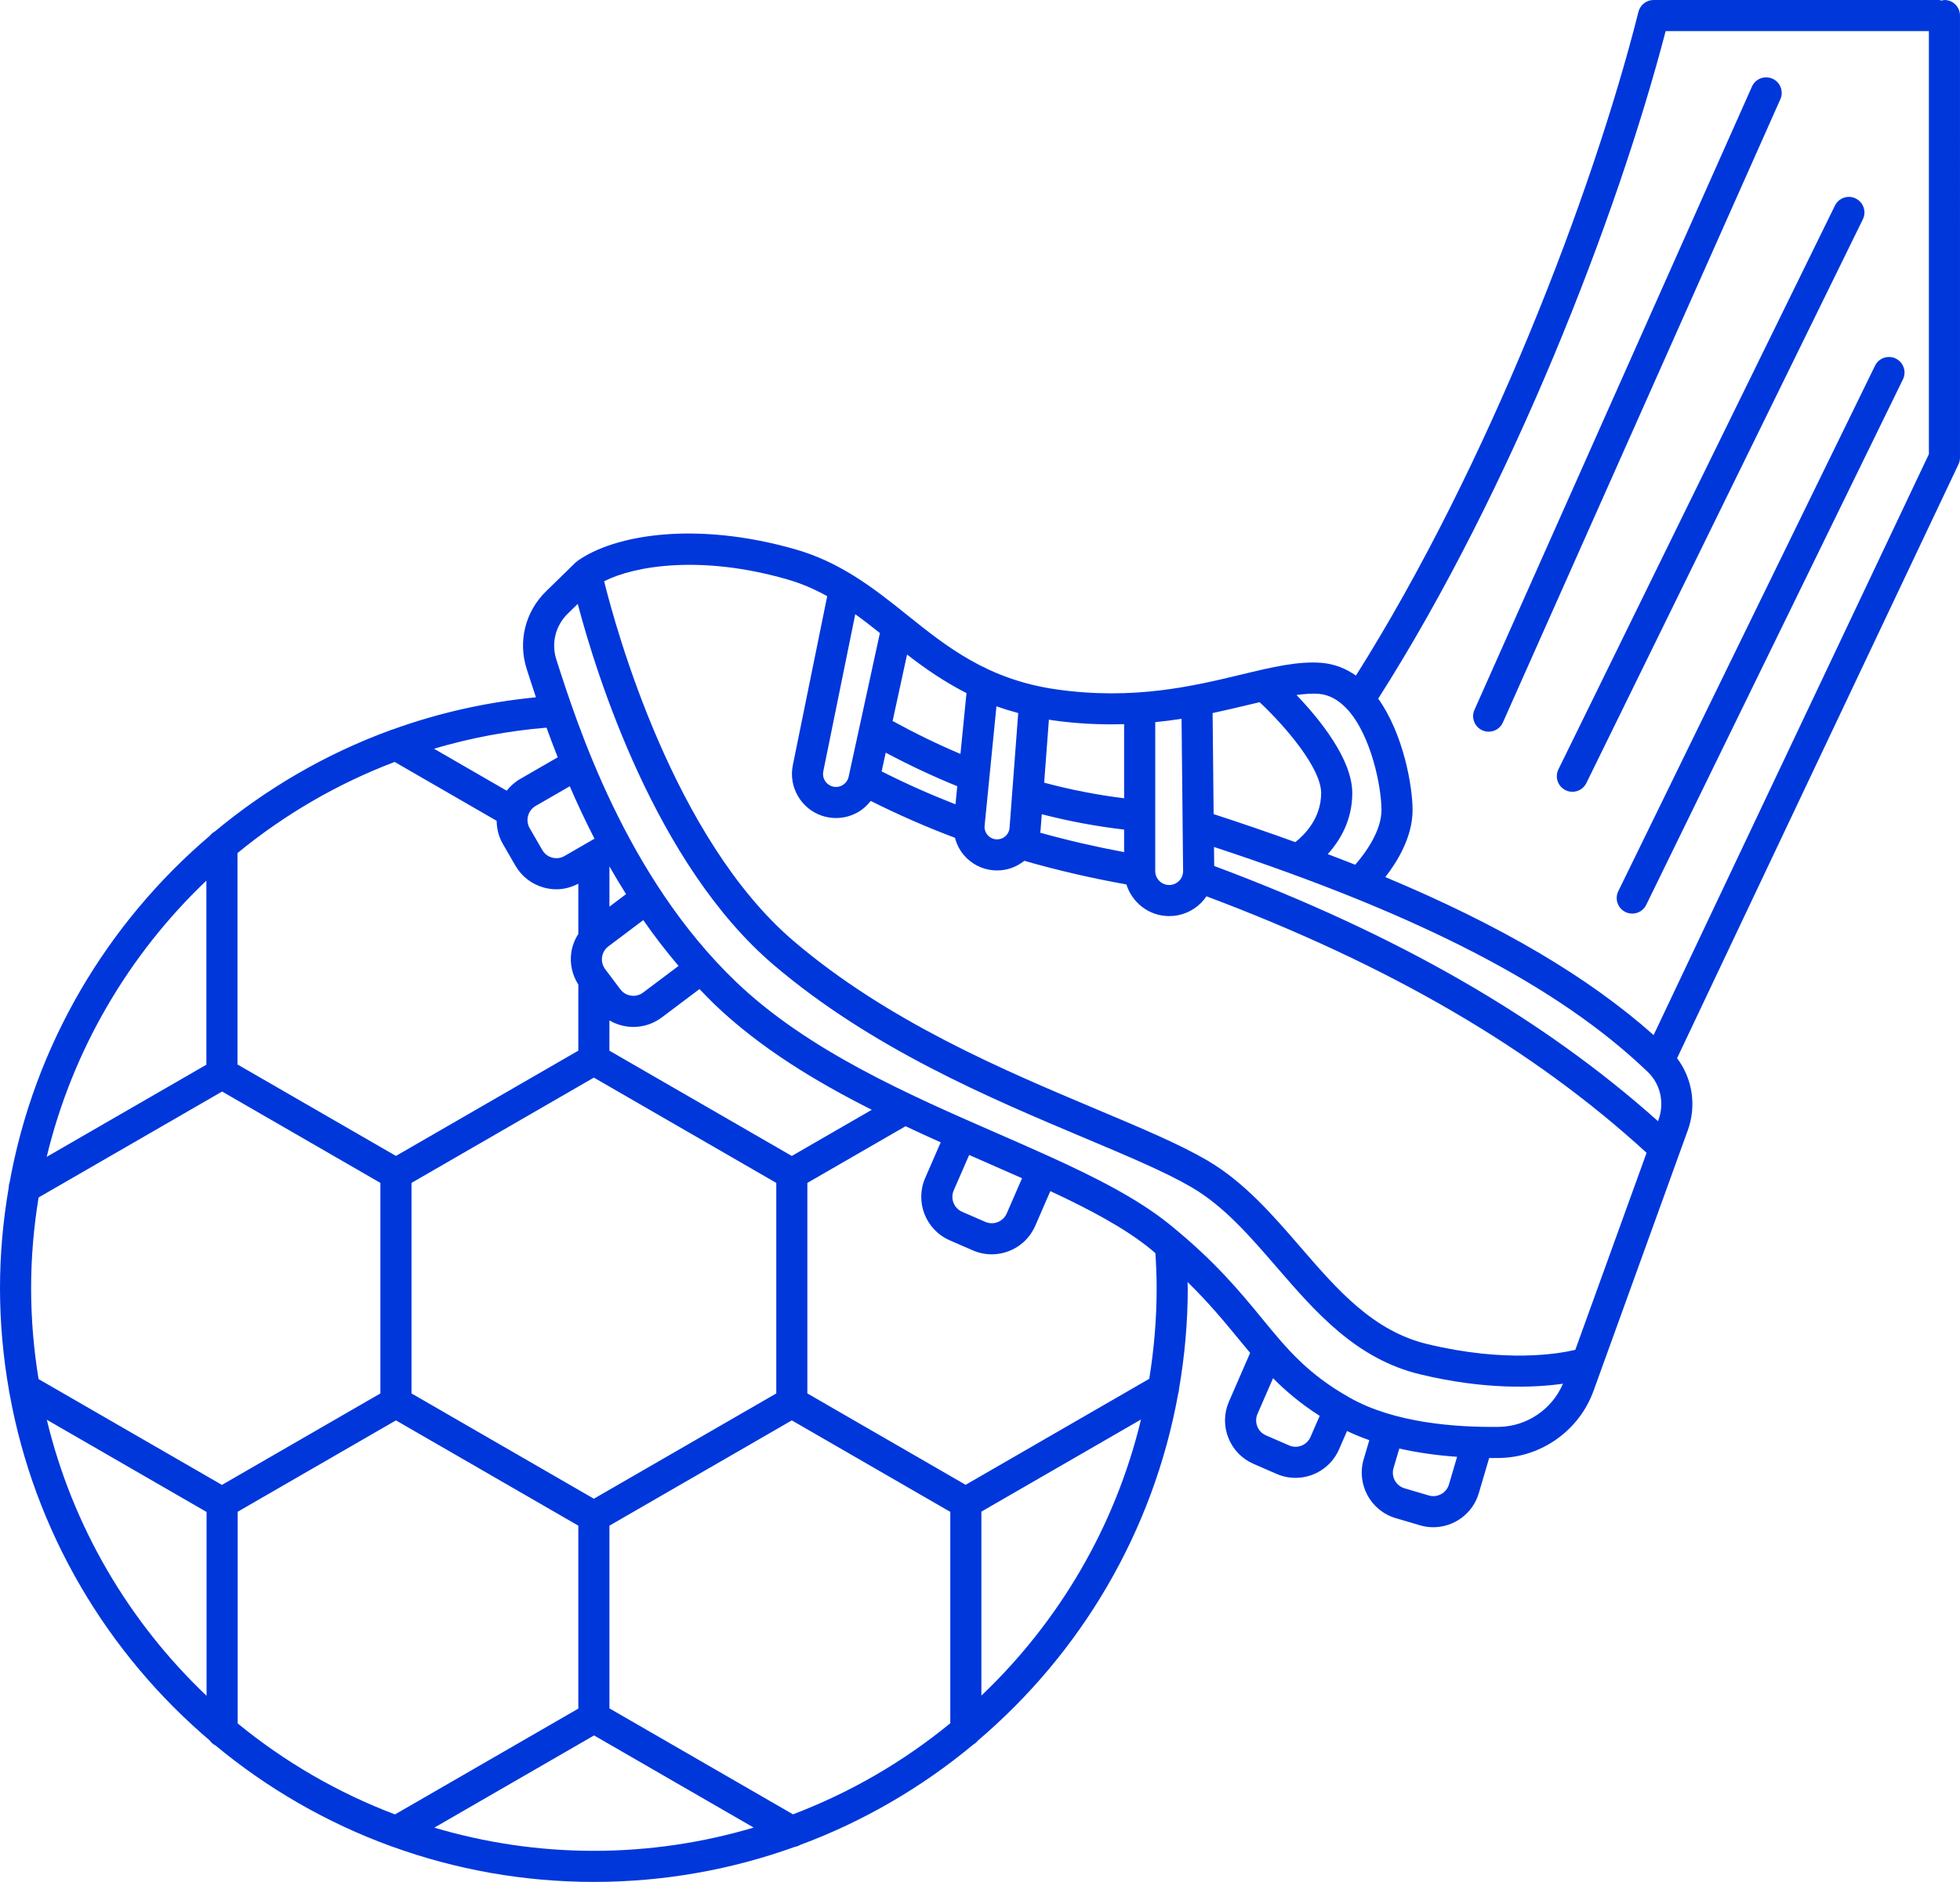 <?xml version="1.0" encoding="UTF-8" standalone="no"?><svg xmlns="http://www.w3.org/2000/svg" xmlns:xlink="http://www.w3.org/1999/xlink" fill="#0037db" height="121" preserveAspectRatio="xMidYMid meet" version="1" viewBox="0.0 0.0 126.0 121.0" width="126" zoomAndPan="magnify"><g id="change1_1"><path d="M125,0c-0.065,0-0.121,0.025-0.182,0.037C124.757,0.025,124.701,0,124.636,0h-18.335c-0.458,0-0.857,0.312-0.97,0.756 c-2.94,11.655-9.663,29.201-18.164,42.684c-0.629-0.446-1.355-0.742-2.188-0.817c-1.503-0.13-3.197,0.272-5.157,0.744 c-3.095,0.745-6.945,1.672-11.924,0.958c-4.412-0.633-7.041-2.742-9.583-4.782c-1.086-0.872-2.196-1.756-3.435-2.525 c-0.015-0.011-0.032-0.019-0.048-0.029c-1.093-0.674-2.286-1.26-3.665-1.657c-6.413-1.848-11.681-0.957-14.056,0.745 c-0.014,0.01-0.02,0.026-0.034,0.036c-0.027,0.021-0.057,0.037-0.082,0.061l-1.898,1.854c-1.332,1.302-1.806,3.213-1.237,4.986 c0.169,0.526,0.366,1.14,0.594,1.822c-3.207,0.311-6.295,1.014-9.215,2.069c-0.056,0.012-0.106,0.033-0.159,0.054 c-4.146,1.518-7.945,3.739-11.27,6.506c-0.126,0.066-0.23,0.158-0.318,0.269C6.876,59.366,2.213,67.195,0.615,76.044 c-0.039,0.106-0.055,0.214-0.056,0.327C0.198,78.474,0,80.629,0,82.828c0,2.243,0.205,4.437,0.578,6.574 c0.008,0.07,0.014,0.137,0.036,0.204c1.597,8.874,6.267,16.69,12.87,22.305c0.097,0.133,0.216,0.245,0.366,0.317 c3.336,2.766,7.149,4.975,11.296,6.485c0.031,0.011,0.06,0.024,0.093,0.031c4.043,1.461,8.398,2.261,12.939,2.261 c4.529,0,8.875-0.797,12.909-2.251c0.12-0.021,0.236-0.06,0.341-0.123c4.091-1.519,7.852-3.719,11.146-6.463 c0.115-0.065,0.212-0.15,0.292-0.253c6.605-5.614,11.276-13.43,12.874-22.304c0.036-0.099,0.051-0.201,0.055-0.307 c0.362-2.107,0.561-4.268,0.561-6.476c0-0.133-0.013-0.264-0.014-0.397c1.359,1.329,2.347,2.526,3.248,3.623 c0.262,0.319,0.518,0.629,0.776,0.935l-1.361,3.127c-0.325,0.746-0.339,1.574-0.042,2.331c0.298,0.758,0.874,1.354,1.62,1.678 l1.487,0.647c0.395,0.172,0.806,0.253,1.211,0.253c1.176,0,2.299-0.685,2.798-1.83l0.515-1.182 c0.465,0.219,0.942,0.418,1.433,0.587l-0.363,1.231c-0.475,1.61,0.449,3.309,2.06,3.784l1.556,0.459 c0.287,0.085,0.576,0.125,0.86,0.125c1.316,0,2.534-0.86,2.924-2.185l0.669-2.267c0.052,0,0.109,0.003,0.16,0.003 c0.166,0,0.329-0.001,0.488-0.003c2.718-0.038,5.158-1.784,6.069-4.342l5.506-15.223c0-0.001,0.001-0.002,0.001-0.003l0.543-1.5 c0.575-1.59,0.298-3.336-0.689-4.636l18.092-38.19c0.063-0.134,0.096-0.279,0.096-0.428V1C126,0.447,125.552,0,125,0z M84.801,44.615c0.676,0.061,1.256,0.411,1.75,0.929c0.02,0.029,0.053,0.049,0.077,0.077c1.513,1.668,2.181,4.954,2.181,6.469 c0,1.313-0.997,2.726-1.689,3.512c-0.576-0.229-1.169-0.456-1.766-0.683c0.777-0.854,1.578-2.159,1.578-3.928 c0-2.167-2.091-4.742-3.585-6.304C83.872,44.618,84.369,44.577,84.801,44.615z M105.934,68.929c0.81,0.778,1.079,1.983,0.686,3.07 l-0.033,0.092c-7.425-6.64-16.782-12.021-28.532-16.41l-0.012-1.222C91.334,58.834,100.228,63.446,105.934,68.929z M66.866,53.54 c0.007-0.055,0.024-0.107,0.028-0.163l0.077-1.023c1.756,0.452,3.527,0.782,5.294,0.988v1.449 C70.417,54.445,68.613,54.028,66.866,53.54z M56.677,49.599l0.262-1.204c1.529,0.816,3.069,1.536,4.6,2.158l-0.115,1.165 C59.798,51.081,58.209,50.378,56.677,49.599z M56.565,40.704l-2.01,9.24c-0.051,0.235-0.196,0.431-0.407,0.549 s-0.452,0.139-0.681,0.06c-0.392-0.137-0.625-0.546-0.542-0.952l2.056-10.108C55.517,39.878,56.04,40.286,56.565,40.704z M62.131,44.565l-0.387,3.912c-1.453-0.613-2.913-1.323-4.362-2.118l0.929-4.273C59.443,42.964,60.686,43.829,62.131,44.565z M64.057,45.412c0.445,0.162,0.915,0.305,1.4,0.436L64.9,53.227c-0.016,0.215-0.116,0.41-0.28,0.551 c-0.165,0.14-0.376,0.205-0.589,0.189c-0.216-0.018-0.412-0.119-0.551-0.285c-0.139-0.167-0.204-0.378-0.183-0.595L64.057,45.412z M74.265,46.434c0.583-0.059,1.148-0.131,1.692-0.217l0.1,9.782c0.002,0.241-0.089,0.469-0.259,0.64 c-0.17,0.171-0.396,0.266-0.637,0.266c-0.494,0-0.896-0.401-0.896-0.896V46.434z M80.291,45.312 c0.237-0.057,0.457-0.108,0.685-0.161c1.669,1.561,3.955,4.246,3.955,5.841c0,1.637-1.085,2.704-1.662,3.156 c-1.673-0.606-3.421-1.206-5.25-1.801l-0.066-6.498C78.775,45.674,79.556,45.488,80.291,45.312z M72.265,46.561v4.767 c-1.716-0.211-3.437-0.547-5.141-1.003l0.306-4.055c0.064,0.01,0.12,0.026,0.184,0.036C69.292,46.546,70.828,46.603,72.265,46.561z M61.089,110.803c-3.005,2.466-6.416,4.453-10.111,5.856l-11.8-6.812V98.098l11.725-6.769l10.187,5.882V110.803z M15.279,110.813 V97.204l10.175-5.875l11.724,6.769v11.763l-11.786,6.804C21.696,115.264,18.285,113.277,15.279,110.813z M2,82.828 c0-1.984,0.17-3.93,0.481-5.832l11.798-6.812l10.175,5.875v13.537l-10.186,5.882L2.479,88.673C2.168,86.769,2,84.818,2,82.828z M25.371,48.992l6.556,3.785c0.007,0.503,0.124,1.01,0.393,1.475l0.811,1.404c0.407,0.705,1.064,1.209,1.851,1.42 c0.262,0.07,0.528,0.104,0.792,0.104c0.487,0,0.964-0.13,1.404-0.362v3.233c-0.232,0.363-0.392,0.769-0.454,1.208 c-0.102,0.723,0.067,1.438,0.454,2.048v4.249l-11.724,6.769l-10.187-5.881V54.852C18.267,52.388,21.672,50.396,25.371,48.992z M38.178,96.366l-11.724-6.77V76.059l11.724-6.77l11.725,6.77v13.538L38.178,96.366z M50.902,74.327l-11.725-6.769v-1.944 c0.337,0.197,0.713,0.33,1.111,0.386c0.145,0.021,0.289,0.031,0.433,0.031c0.656,0,1.292-0.212,1.825-0.613l2.422-1.822 c0.315,0.328,0.627,0.658,0.958,0.975c2.918,2.796,6.475,4.952,10.117,6.788L50.902,74.327z M41.345,63.819 c-0.224,0.168-0.499,0.242-0.776,0.199c-0.277-0.039-0.521-0.184-0.69-0.407l-0.975-1.296c-0.168-0.223-0.239-0.498-0.2-0.775 s0.184-0.522,0.407-0.69l2.243-1.688c0.697,1.002,1.452,1.988,2.267,2.945L41.345,63.819z M39.178,58.297v-2.589 c0.337,0.594,0.696,1.19,1.069,1.784L39.178,58.297z M36.292,55.039c-0.242,0.142-0.524,0.176-0.794,0.105 c-0.27-0.072-0.496-0.246-0.636-0.488l-0.811-1.404c-0.289-0.5-0.116-1.142,0.383-1.43l2.193-1.266 c0.471,1.088,0.997,2.217,1.591,3.371L36.292,55.039z M35.854,48.693l-2.419,1.397c-0.343,0.198-0.629,0.457-0.861,0.751 L27.9,48.142c2.32-0.688,4.739-1.147,7.233-1.355C35.352,47.393,35.591,48.027,35.854,48.693z M13.267,56.623v11.836L3.002,74.385 C4.656,67.507,8.284,61.368,13.267,56.623z M3.009,91.288l10.27,5.929v11.82C8.301,104.306,4.667,98.18,3.009,91.288z M27.92,117.516l10.27-5.93l10.262,5.925c-3.259,0.967-6.706,1.495-10.275,1.495C34.615,119.006,31.174,118.48,27.92,117.516z M63.089,109.025V97.196l10.261-5.924C71.696,98.164,68.065,104.292,63.089,109.025z M74.356,82.828 c0,1.984-0.167,3.93-0.476,5.828l-11.803,6.815l-10.175-5.875V76.059l6.312-3.644c0.757,0.356,1.509,0.701,2.259,1.037 l-0.997,2.291c-0.67,1.54,0.038,3.339,1.578,4.009l1.487,0.647c0.395,0.172,0.806,0.253,1.211,0.253 c1.177,0,2.299-0.685,2.798-1.83l0.972-2.235c2.51,1.17,4.752,2.359,6.388,3.682c0.129,0.104,0.242,0.204,0.366,0.306 C74.323,81.322,74.356,82.075,74.356,82.828z M61.311,76.541l0.992-2.278c0.338,0.148,0.681,0.3,1.014,0.445 c0.809,0.353,1.604,0.702,2.386,1.051l-0.985,2.264c-0.23,0.529-0.848,0.775-1.377,0.542l-1.487-0.647 C61.324,77.688,61.08,77.069,61.311,76.541z M82.869,92.938l-1.488-0.647c-0.256-0.111-0.454-0.315-0.556-0.576 c-0.103-0.26-0.098-0.545,0.014-0.801l1-2.297c0.828,0.836,1.772,1.637,2.998,2.421l-0.591,1.359 C84.016,92.926,83.398,93.171,82.869,92.938z M93.147,95.448c-0.163,0.555-0.75,0.872-1.3,0.708l-1.556-0.459 c-0.553-0.164-0.871-0.747-0.708-1.3l0.371-1.257c1.254,0.282,2.52,0.448,3.717,0.531L93.147,95.448z M96.354,91.747 c-2.8,0.033-6.723-0.255-9.593-1.881c-2.721-1.541-4.002-3.103-5.625-5.08c-1.425-1.736-3.041-3.704-5.967-6.071 c-2.006-1.623-4.737-3.01-7.75-4.378c-0.002-0.001-0.003-0.003-0.006-0.004c-0.002-0.001-0.004,0-0.005-0.001 c-1.069-0.485-2.171-0.967-3.291-1.457c-5.714-2.496-12.19-5.325-16.806-9.748c-7.079-6.784-10.209-16.551-11.547-20.722 c-0.336-1.047-0.056-2.176,0.731-2.945l0.645-0.63c1.195,4.528,4.988,16.719,12.579,23.198c6.287,5.366,13.909,8.576,20.033,11.155 c2.788,1.174,5.194,2.188,6.855,3.16c2.083,1.221,3.722,3.117,5.457,5.124c2.513,2.908,5.112,5.915,9.248,6.906 c4.155,0.996,7.31,0.86,9.162,0.599C99.778,90.617,98.154,91.722,96.354,91.747z M101.269,86.794 c-1.144,0.27-4.506,0.83-9.491-0.365c-3.509-0.841-5.788-3.478-8.201-6.269c-1.766-2.042-3.591-4.153-5.959-5.542 c-1.774-1.039-4.238-2.077-7.09-3.278c-5.997-2.525-13.46-5.668-19.511-10.833c-7.693-6.566-11.391-19.953-12.18-23.133 c1.961-0.998,6.245-1.713,11.777-0.119c0.935,0.269,1.775,0.641,2.564,1.078l-2.211,10.869c-0.282,1.382,0.511,2.774,1.843,3.239 c0.303,0.105,0.618,0.157,0.932,0.157c0.48,0,0.958-0.121,1.385-0.36c0.334-0.187,0.619-0.443,0.849-0.739 c1.747,0.878,3.561,1.673,5.417,2.372c0.103,0.395,0.283,0.767,0.552,1.09c0.486,0.582,1.169,0.937,1.924,0.999 c0.079,0.006,0.157,0.009,0.235,0.009c0.637,0,1.245-0.22,1.745-0.621c2.111,0.608,4.311,1.117,6.562,1.52 c0.369,1.175,1.456,2.036,2.751,2.036c0.779,0,1.51-0.305,2.059-0.858c0.127-0.129,0.238-0.269,0.337-0.415 c11.736,4.406,21.008,9.811,28.294,16.494L101.269,86.794z M106.304,66.554c-4.18-3.721-9.805-7.044-17.247-10.159 c0.787-1.01,1.751-2.594,1.751-4.305c0-1.548-0.588-4.894-2.208-7.169C97.16,31.483,103.972,13.925,107.077,2H124v27.2 L106.304,66.554z" fill="inherit"/><path d="M113.945,5.06c-0.506-0.224-1.096,0.003-1.32,0.508L94.788,45.64c-0.225,0.504,0.002,1.096,0.507,1.32 c0.132,0.059,0.271,0.086,0.406,0.086c0.383,0,0.749-0.221,0.914-0.594L114.452,6.38C114.677,5.876,114.45,5.284,113.945,5.06z" fill="inherit"/><path d="M119.297,12.764c-0.496-0.247-1.095-0.039-1.338,0.457L100.184,49.47c-0.243,0.496-0.038,1.095,0.458,1.338 c0.142,0.07,0.292,0.103,0.439,0.103c0.37,0,0.725-0.205,0.899-0.56l17.775-36.249C119.998,13.605,119.793,13.007,119.297,12.764z" fill="inherit"/><path d="M121.873,23.056c-0.499-0.245-1.096-0.037-1.337,0.46l-16.503,33.788c-0.243,0.496-0.037,1.095,0.459,1.337 c0.142,0.069,0.291,0.102,0.438,0.102c0.371,0,0.726-0.206,0.899-0.562l16.503-33.788 C122.575,23.896,122.369,23.298,121.873,23.056z" fill="inherit"/></g></svg>